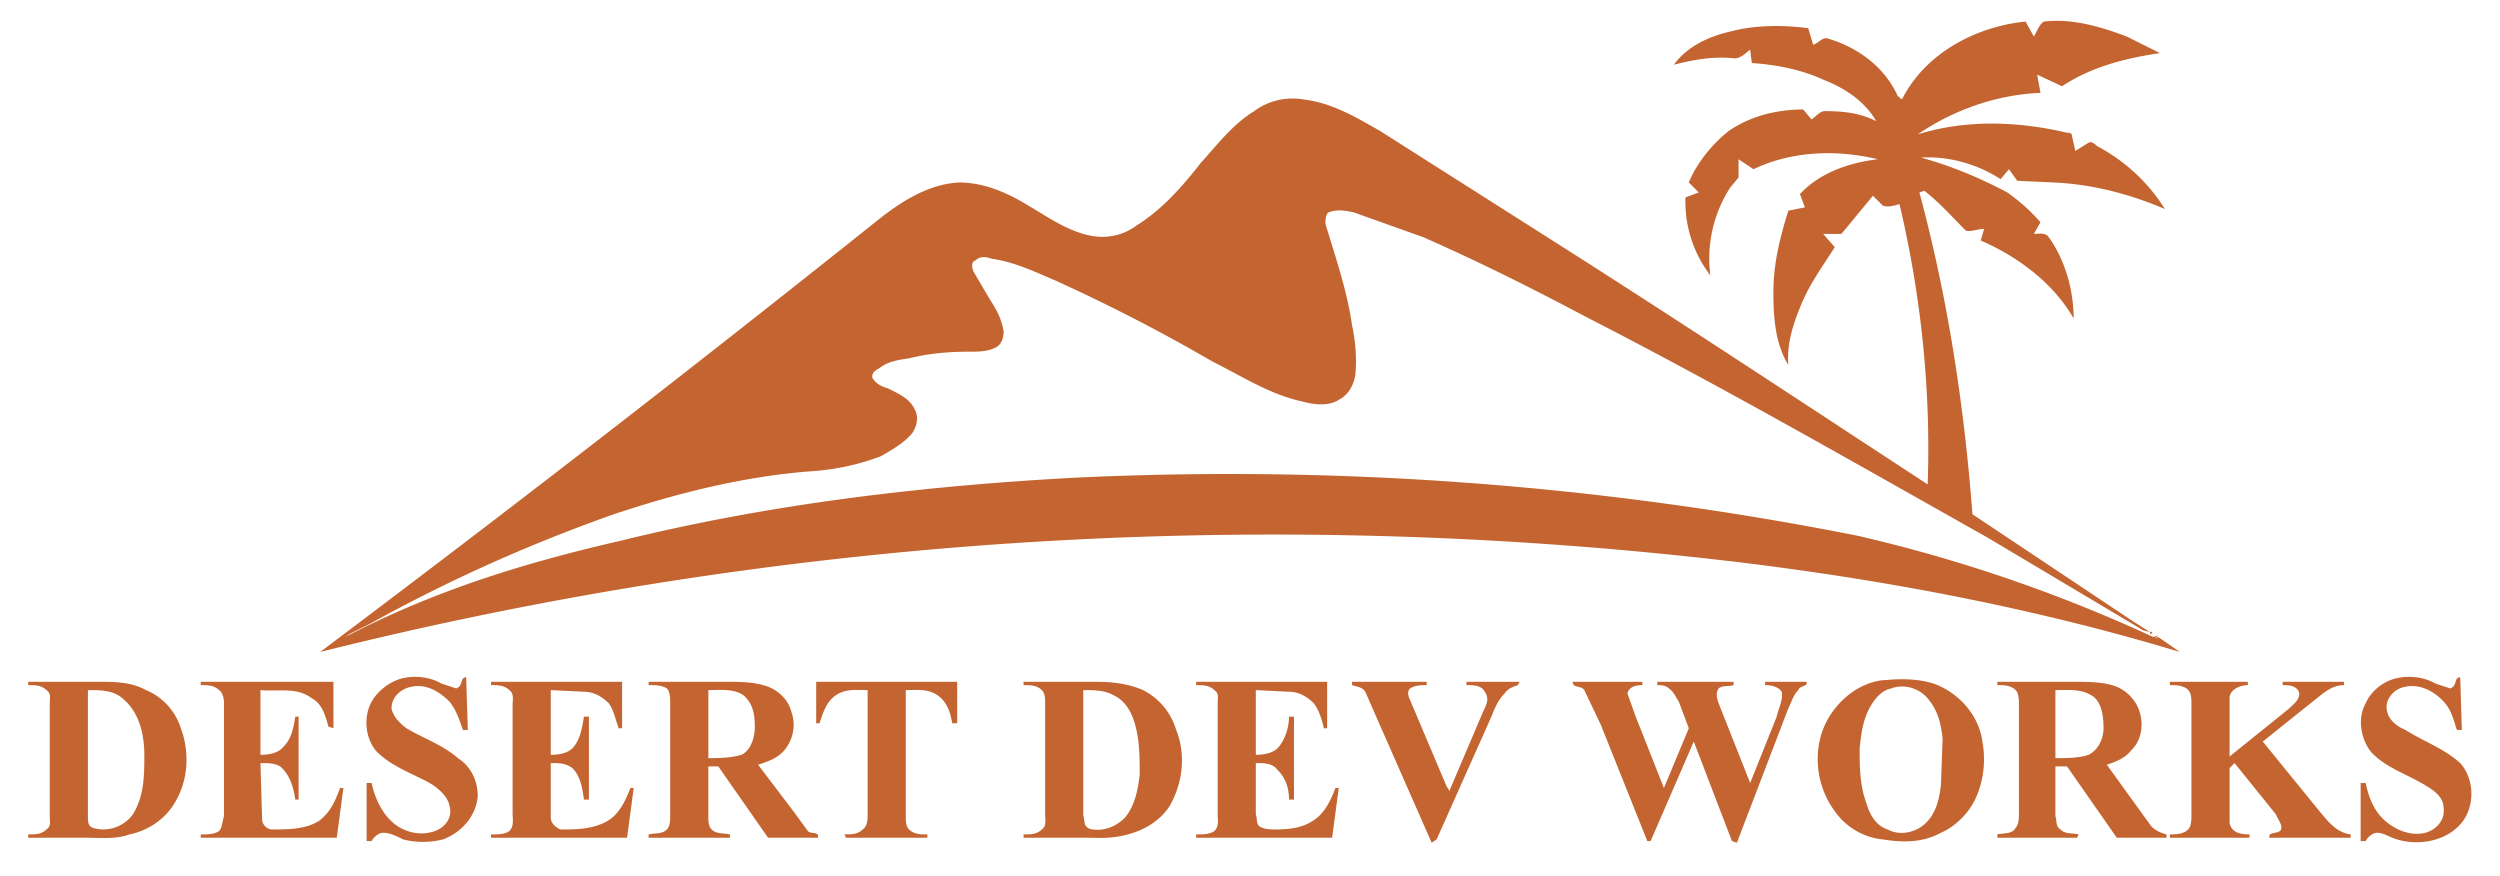 <svg viewBox="0 0 1507 528" xmlns="http://www.w3.org/2000/svg"><g fill="#c46531"><path d="m1147 59c14-27 44-43 74-46l5 9c2-3 3-7 6-9 17-2 34 3 50 9l20 10c-20 3-41 8-59 20l-15-7 2 11c-26 1-52 10-74 25 29-9 60-8 90-1 1 0 3 0 3 2l2 9 8-5c2-1 4 1 5 2 17 9 31 22 41 38-21-9-44-15-67-16l-22-1-5-7-5 6c-14-9-31-14-48-13 18 5 35 12 52 21 7 5 14 11 20 18l-4 7c3 0 7-1 9 2 10 14 15 32 15 49-12-21-33-37-56-47l2-7c-4 0-8 2-11 1-8-8-16-17-25-24l-3 1c17 63 27 128 32 194l96 64 11 7-4-1-94-56c-80-45-160-91-242-133-32-17-64-33-98-48l-42-15c-5-1-10-2-15 0-2 1-2 5-2 7 6 20 13 40 16 61 2 9 3 20 2 30-1 6-4 12-10 15-6 4-15 3-22 1-19-4-36-15-54-24-31-18-62-34-95-49-12-5-24-11-38-13-3-1-7-2-10 1-3 1-2 5-1 7l10 17c4 6 7 12 8 19 0 3-1 7-4 9-5 3-11 3-17 3-12 0-24 1-36 4-7 1-13 2-18 6-2 1-5 3-4 6 2 3 5 5 9 6 6 3 13 6 16 12 3 5 2 10-1 15-5 6-12 10-19 14-13 5-27 8-41 9-41 3-81 13-120 26-51 18-100 40-147 66l-12 6-3 2 2-1c52-27 107-44 164-57 89-22 181-33 273-38a1946 1946 0 0 1 473 35 914 914 0 0 1 178 61l3-1-2 2 2-1 13 9c-86-26-175-43-265-54a2369 2369 0 0 0 -856 54 14337 14337 0 0 0 337-261c14-11 30-21 48-22 15 0 29 6 42 14 12 7 23 15 37 18 10 2 20 0 28-6 16-10 28-24 39-38 10-11 19-23 32-31 8-6 19-9 30-7 17 2 32 11 46 19l96 61c79 50 156 101 234 152 2-57-4-114-17-169-3 1-7 2-10 1l-6-6-19 23h-11l7 8c-7 11-15 22-20 34s-9 24-8 37c-8-13-9-29-9-44 0-17 4-33 9-49l10-2-3-8c12-13 30-19 47-21-25-6-52-5-75 6l-9-6v11l-5 6a79 79 0 0 0 -12 53 73 73 0 0 1 -15-47l8-3-6-6c5-12 14-23 24-31 13-9 29-13 45-13l5 6c3-2 5-5 8-5 11 0 21 1 31 6-7-12-19-20-32-25-13-6-28-9-43-10l-1-8c-3 2-6 6-11 5-12-1-23 1-35 4 8-11 21-17 34-20 15-4 32-4 47-2l3 10c3-1 5-4 8-4 18 5 35 17 43 35 1 0 2 3 3 1z"/><path d="m1296 381c3-1 0 3 0 0zm-1017 28 2-1 1 32h-3c-2-6-4-12-8-17-6-6-14-11-23-9-6 1-12 6-12 13 1 5 5 9 9 12 10 6 22 10 31 18 8 5 12 14 12 23-1 12-10 22-21 26-8 2-16 2-24 0-4-2-8-4-12-4-3 0-6 3-7 5h-3v-35h3c2 9 6 18 13 24s17 8 25 5c6-2 11-8 9-15-1-6-7-11-12-14-11-6-23-10-32-19-7-8-8-21-3-30 4-7 11-12 18-14 8-2 17-1 24 3l9 3c3-1 3-4 4-6zm1202 0 2-1 1 32h-3c-2-6-3-11-7-16-6-7-15-12-24-10-7 1-13 8-11 15 1 5 6 9 11 11 11 7 23 11 33 20 9 10 9 27 0 37s-25 13-38 9c-4-1-8-4-12-4-3 0-6 3-7 5h-3v-35h3c2 9 5 17 12 23s16 9 24 7c7-2 12-8 11-15 0-6-5-10-10-13-11-7-25-11-34-21-6-8-8-20-3-29 3-7 10-13 18-15s17-1 24 3l9 3c3-1 3-4 4-6zm-345 1c10-1 22-1 32 3 14 6 25 19 27 34 2 11 1 23-4 34-4 9-12 17-21 21-11 6-23 6-35 4-11-1-22-7-29-17a53 53 0 0 1 -9-43c4-18 20-34 38-36m5 5c-5 1-9 5-12 10-5 8-6 17-7 26 0 11 0 22 4 33 2 7 6 14 13 16 7 4 17 2 23-4s8-14 9-23l1-28c-1-9-3-17-9-24-5-6-14-9-22-6zm-1123-4h42c10 0 20 0 29 5 10 4 18 13 21 23 6 16 4 34-5 47-6 9-16 15-26 17-8 3-17 2-26 2h-35v-2c4 0 8 0 11-3 3-2 2-5 2-8v-68c0-3 1-6-2-8-3-3-7-3-11-3zm36 5v76c0 3 0 6 3 7 9 3 19-1 24-8 7-11 7-24 7-36s-3-25-12-33c-6-6-14-6-22-6zm68-3v-2h80v28l-3-1c-2-7-4-14-10-17-9-7-20-4-31-5v39c5 0 11-1 14-5 5-5 6-12 7-18h2v50h-2c-1-7-3-14-8-19-3-3-8-3-13-3l1 34c0 3 3 6 6 6 9 0 20 0 28-5 7-5 10-12 13-20h2l-4 30h-82v-2c4 0 8 0 11-2 2-2 2-6 3-9v-69c0-2-1-6-3-7-3-3-7-3-11-3zm175-2h79v28h-2c-2-5-3-11-6-15-4-4-9-7-15-7l-20-1v39c5 0 11-1 14-5 4-5 5-12 6-18h3v50h-3c-1-7-2-14-7-19-4-3-8-3-13-3v33c0 3 3 6 6 7 9 0 19 0 28-5 7-4 11-12 14-20h2l-4 30h-82v-2c4 0 8 0 11-2 3-3 2-7 2-11v-65c0-3 1-7-2-9-3-3-7-3-11-3zm95 0h47c7 0 15 0 22 2 8 2 15 8 17 16 3 8 1 17-4 23-4 5-10 7-16 9l22 29 8 11c2 2 7 0 6 4h-30l-30-43h-6v30c0 3 0 6 2 8 3 3 7 2 11 3v2h-49v-2c4-1 8 0 11-3 2-2 2-6 2-9v-67c0-3 0-7-2-9-3-2-7-2-11-2zm36 5v41c6 0 13 0 20-2 6-3 8-11 8-17 0-7-1-14-7-19-6-4-14-3-21-3zm65-5h85v25h-3c-1-6-3-13-9-17s-13-3-19-3v76c0 3 0 6 2 8 3 3 7 3 11 3v2h-49l-1-2c4 0 8 0 11-3 3-2 3-6 3-10v-74c-6 0-13-1-19 3s-8 11-10 17h-2zm125 0h44c9 0 19 1 28 5 10 5 17 14 20 24 6 15 4 32-4 46-10 15-29 20-46 19h-42v-2c4 0 8 0 11-3 3-2 2-6 2-9v-67c0-3 0-6-2-8-3-3-7-3-11-3zm36 5v75l1 6c1 2 3 3 5 3 7 1 14-2 19-7 6-7 8-17 9-26 0-10 0-21-3-31-2-7-6-14-13-17-5-3-12-3-18-3zm68-5h79v28h-2c-1-5-3-11-6-15-4-4-9-7-15-7l-20-1v39c5 0 11-1 14-5 4-5 6-12 6-18h3v50h-3c0-7-2-13-7-18-3-4-8-4-13-4v31c1 2 0 5 2 7 3 2 7 2 10 2 8 0 16-1 22-5 7-4 11-12 14-20h2l-4 30h-82v-2c4 0 8 0 11-2 3-3 2-7 2-10v-67c0-3 1-6-2-8-3-3-7-3-11-3zm94 0h45v2c-3 0-7 0-10 2-2 2-1 5 0 7l22 52 2 3v-1l20-47c2-4 4-8 1-12-2-4-7-4-11-4v-2h32l-1 2c-3 1-6 2-8 5-4 4-6 9-8 14l-33 74-3 2-33-75-7-16c-2-3-5-3-8-4zm133 0h42v2c-4 0-8 1-9 5l5 14 17 43 15-36-6-16c-2-3-3-6-6-8-2-2-5-2-7-2v-2h46v2c-3 1-7 0-9 2-2 3-1 6 0 9l19 48 16-40c1-5 4-10 3-15-2-3-6-4-10-4v-2h25c1 3-4 2-5 5-3 3-4 7-6 11l-31 81-3-1-23-60-26 60h-2l-28-70-10-21c-2-3-7-1-7-5zm256 0h47c7 0 15 0 22 2 8 2 15 9 17 17 2 7 1 16-5 22-4 5-9 7-15 9l26 36c2 3 6 5 10 6v2h-30l-30-43h-7v30c1 3 0 6 3 8 3 3 7 2 11 3l-1 2h-48v-2c4-1 9 0 11-4 2-2 2-6 2-9v-65c0-3 0-7-2-9-3-3-7-3-11-3zm35 46c7 0 14 0 20-2 6-3 9-10 9-16 0-7-1-15-6-19-7-5-15-4-23-4zm69-46h47v2c-4 0-10 2-11 7v36l36-29c3-3 6-5 6-9-1-5-7-5-10-5v-2h37v2c-6 0-10 3-14 6l-35 28 35 43c5 6 10 12 18 13v2h-49c-1-4 6-2 7-5s-2-6-3-9l-25-31-3 3v33c1 6 7 7 12 7v2h-48v-2c3 0 8 0 11-3 2-2 2-6 2-9v-67c0-3 0-7-3-9s-7-2-10-2z"/></g></svg>